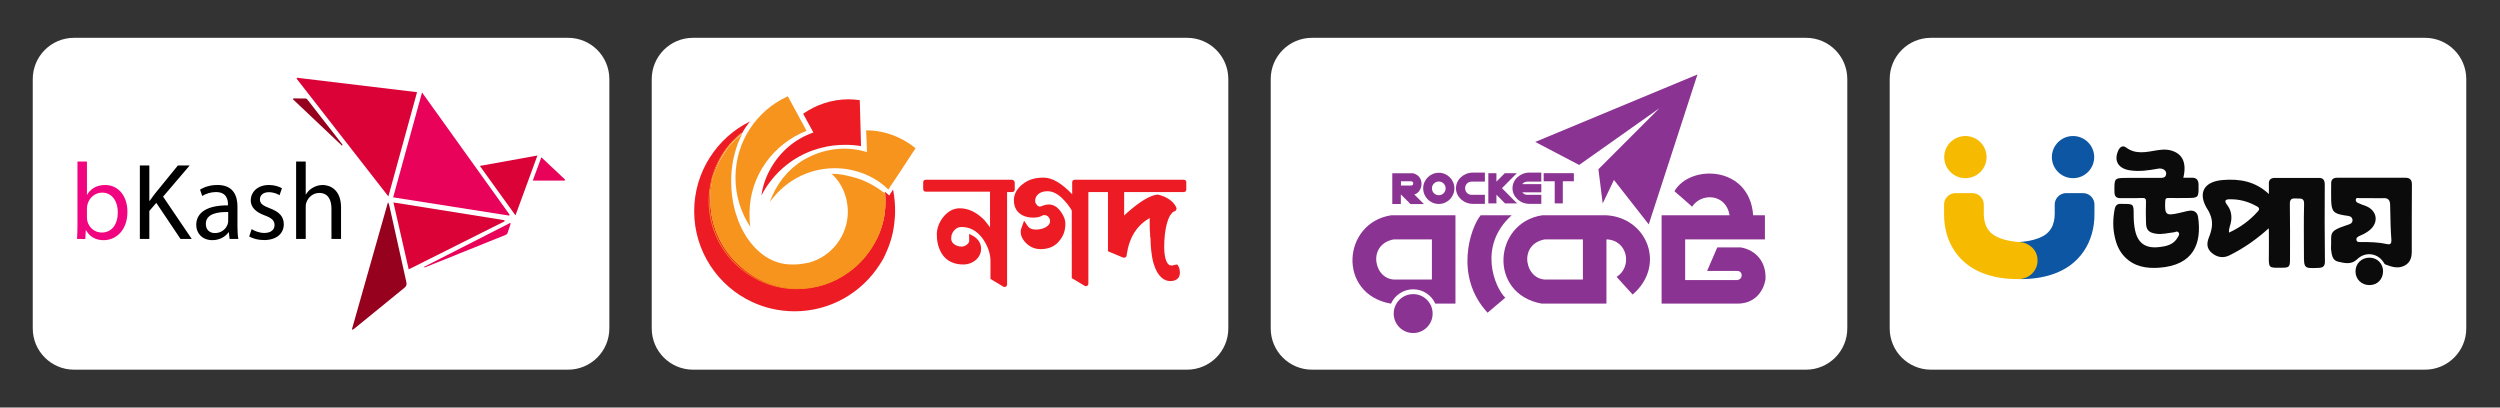 <svg xmlns="http://www.w3.org/2000/svg" xmlns:xlink="http://www.w3.org/1999/xlink" id="Layer_1" x="0px" y="0px" viewBox="0 0 2659.5 433.5" style="enable-background:new 0 0 2659.5 433.5;" xml:space="preserve"><rect x="0" y="0" width="2659.5" height="433.5" fill="#333333" stroke="none"/><style type="text/css">	.st0{fill:#FFFFFF;}	.st1{fill:#DA0236;}	.st2{fill:#E80259;}	.st3{fill:#96011D;}	.st4{fill:#F0047F;}	.st5{fill:#ED1C24;}	.st6{fill:#F7941D;}	.st7{fill-rule:evenodd;clip-rule:evenodd;fill:#8B3392;}	.st8{fill:#8B3392;}	.st9{fill:#0B0B0B;}	.st10{fill:#F6BA00;}	.st11{fill:#0D56A3;}</style><g>	<path class="st0" d="M604.33,393.25H78.73c-24.23,0-43.88-19.64-43.88-43.88V84.12c0-24.23,19.64-43.88,43.88-43.88h525.6  c24.23,0,43.88,19.64,43.88,43.88v265.26C648.21,373.61,628.57,393.25,604.33,393.25z"></path>	<g>		<g>			<path class="st1" d="M413.15,208.97c-32.97-42.32-65.29-83.8-97.61-125.29c0.16-0.32,0.32-0.64,0.48-0.95    c42.33,5.08,84.65,10.17,127.63,15.33C433.47,135.05,423.45,171.51,413.15,208.97z"></path>			<path class="st2" d="M418.24,209.94c10.23-37.16,20.33-73.86,30.72-111.6c31.46,43.92,62.3,86.97,93.14,130.02    c-0.16,0.33-0.32,0.66-0.48,0.98C500.72,222.91,459.82,216.48,418.24,209.94z"></path>			<path class="st1" d="M418.52,215.36c39.9,6.38,78.99,12.63,118.07,18.88c0.07,0.39,0.15,0.78,0.22,1.18    c-33.8,16.94-67.6,33.88-102.02,51.13C429.37,262.81,424.06,239.59,418.52,215.36z"></path>			<path class="st3" d="M374.37,350.33c12.69-44.75,25.38-89.49,38.35-135.23c0.7,1.58,1.17,2.3,1.34,3.08    c6.07,27.32,12.09,54.65,18.22,81.96c0.61,2.72,0.03,4.33-2.17,6.1c-17.52,14.14-34.91,28.42-52.35,42.66    c-0.82,0.67-1.7,1.26-2.56,1.89C374.93,350.63,374.65,350.48,374.37,350.33z"></path>			<path class="st1" d="M510.46,176.5c20.6-3.72,40.37-7.29,61.24-11.06c-7.85,21.43-15.41,42.05-23.34,63.69    C535.56,211.35,523.32,194.36,510.46,176.5z"></path>			<path class="st2" d="M451.06,283.89c30.49-15.55,60.97-31.09,91.46-46.64c0.25,0.21,0.49,0.41,0.74,0.62    c-1.15,3.49-2.21,7.01-3.51,10.44c-0.28,0.74-1.34,1.35-2.18,1.69c-28.44,11.48-56.9,22.93-85.35,34.37    c-0.22,0.09-0.48,0.08-0.71,0.12C451.35,284.29,451.21,284.09,451.06,283.89z"></path>			<path class="st2" d="M600.73,192.1c-11.11,0-22.23,0-33.95,0c3.21-8.75,6.29-17.15,9.1-24.79c8.44,7.92,16.83,15.81,25.23,23.7    C600.99,191.37,600.86,191.73,600.73,192.1z"></path>			<path class="st3" d="M363.71,154.89c-17.34-16.41-34.68-32.83-52.01-49.24c0.13-0.32,0.25-0.65,0.38-0.97    c4.39,0,8.78-0.06,13.17,0.07c0.67,0.02,1.47,0.81,1.96,1.44c12.22,15.64,24.4,31.3,36.58,46.97c0.27,0.34,0.38,0.81,0.56,1.22    C364.13,154.55,363.92,154.72,363.71,154.89z"></path>		</g>		<g>			<path class="st4" d="M81.95,254.21c0.23-3.83,0.46-9.51,0.46-14.5v-67.87h10.09v35.27h0.23c3.6-6.26,10.09-10.32,19.14-10.32    c13.92,0,23.78,11.6,23.67,28.65c0,20.07-12.64,30.05-25.17,30.05c-8.12,0-14.62-3.13-18.79-10.56h-0.35l-0.46,9.28H81.95z     M92.51,231.7c0,1.28,0.23,2.55,0.46,3.71c1.97,7.08,7.89,11.95,15.31,11.95c10.67,0,17.05-8.7,17.05-21.58    c0-11.25-5.8-20.88-16.71-20.88c-6.96,0-13.46,4.76-15.55,12.53c-0.23,1.16-0.58,2.55-0.58,4.18V231.7z"></path>			<path d="M148.77,176.01h10.09v37.7h0.35c2.09-3.02,4.18-5.8,6.15-8.35l23.9-29.35h12.53l-28.31,33.18l30.51,45.01h-11.95    l-25.75-38.4l-7.42,8.58v29.81h-10.09V176.01z"></path>			<path d="M244.25,254.21l-0.81-7.08h-0.35c-3.13,4.41-9.17,8.35-17.17,8.35c-11.37,0-17.17-8-17.17-16.13    c0-13.57,12.06-21,33.76-20.88v-1.16c0-4.64-1.28-12.99-12.76-12.99c-5.22,0-10.67,1.62-14.62,4.18l-2.32-6.73    c4.64-3.02,11.37-4.99,18.45-4.99c17.17,0,21.35,11.72,21.35,22.97v21c0,4.87,0.23,9.63,0.93,13.46H244.25z M242.74,225.55    c-11.14-0.23-23.78,1.74-23.78,12.64c0,6.61,4.41,9.75,9.63,9.75c7.31,0,11.95-4.64,13.57-9.4c0.35-1.04,0.58-2.2,0.58-3.25    V225.55z"></path>			<path d="M267.68,243.76c3.02,1.97,8.35,4.06,13.46,4.06c7.42,0,10.91-3.71,10.91-8.35c0-4.87-2.9-7.54-10.44-10.32    c-10.09-3.6-14.85-9.17-14.85-15.89c0-9.05,7.31-16.47,19.37-16.47c5.68,0,10.67,1.62,13.81,3.48l-2.55,7.42    c-2.2-1.39-6.26-3.25-11.49-3.25c-6.03,0-9.4,3.48-9.4,7.66c0,4.64,3.36,6.73,10.67,9.51c9.75,3.71,14.73,8.58,14.73,16.94    c0,9.86-7.66,16.82-21,16.82c-6.15,0-11.83-1.51-15.78-3.83L267.68,243.76z"></path>			<path d="M315.01,171.84h10.21v35.04h0.23c1.62-2.9,4.18-5.45,7.31-7.19c3.02-1.74,6.61-2.9,10.44-2.9    c7.54,0,19.61,4.64,19.61,24.01v33.41H352.6v-32.25c0-9.05-3.36-16.71-12.99-16.71c-6.61,0-11.83,4.64-13.69,10.21    c-0.58,1.39-0.7,2.9-0.7,4.87v33.88h-10.21V171.84z"></path>		</g>	</g></g><g>	<path class="st0" d="M1262.8,393.25H737.2c-24.23,0-43.88-19.64-43.88-43.88V84.12c0-24.23,19.64-43.88,43.88-43.88h525.6  c24.23,0,43.88,19.64,43.88,43.88v265.26C1306.68,373.61,1287.03,393.25,1262.8,393.25z"></path>	<g id="g1438" transform="translate(-1266.194 -110.295) scale(2.595)">		<g id="g1406" transform="translate(481.988 41.407)">			<g id="g1390">				<path id="path1386" class="st5" d="M420.7,74.78h-35.25c-0.7,0-1.05,0.52-1.05,1.05v2.79c0,0.7,0.52,1.05,1.05,1.05h26.35v14.66     c-0.7-1.05-1.57-2.09-2.44-3.14c-3.14-3.14-6.46-4.71-9.95-4.71c-2.79,0-5.06,1.4-6.98,3.84c-1.57,2.09-2.44,4.54-2.44,6.81     c0,2.27,0.35,5.24,2.09,8.03c2.09,3.32,5.58,4.36,8.73,4.36c4.01,0,7.33-2.79,7.33-6.46c0-2.09-1.05-3.84-2.97-5.06l-1.92-1.05     v3.14c-0.17,0.87-1.57,2.09-3.14,2.09c-1.4,0-2.62-0.52-3.49-1.4c-0.52-0.52-0.87-1.57-0.7-2.27c0-1.05,0.35-1.92,1.05-2.79     c0.87-1.05,1.75-1.57,3.14-1.57c3.49,0,6.46,1.57,8.9,5.06c1.92,2.97,2.97,5.76,2.97,8.9v7.33l5.24,3.14     c0.17,0.17,0.35,0.17,0.52,0.17c0.7,0,1.05-0.52,1.05-1.05V79.84h2.09c0.7,0,1.05-0.52,1.05-1.05V76     C421.92,75.3,421.4,74.78,420.7,74.78L420.7,74.78z"></path>				<path id="path1388" class="st5" d="M491.2,74.78h-44.67c-0.7,0-1.05,0.52-1.05,1.05v4.89c-4.36-4.54-8.2-6.81-11.69-6.81     c-3.32,0-6.11,0.7-8.55,2.62c-2.27,1.75-3.66,4.01-3.66,6.63c0,7.85,8.73,7.68,10.99,6.63c0.35-0.17,0.87-0.52,1.4-0.52     c1.75,0,2.44,1.4,2.44,2.62c0,1.75-2.62,3.32-5.76,3.32c-1.75,0-2.79-0.52-3.49-1.57l-1.4-2.09l-0.87,2.44     c-0.17,0.52-0.52,1.22-0.52,2.09c0,1.75,0.87,3.49,2.62,5.06c1.57,1.4,3.49,2.09,5.58,2.09c3.32,0,6.11-1.22,7.85-3.66     c1.57-1.92,2.27-4.19,2.27-6.81c0-1.4-0.52-2.97-1.75-4.71c-1.4-2.09-3.14-3.14-5.06-3.14c-0.7,0-1.57,0.17-2.44,0.52     c-0.35,0.17-1.05,0.35-1.22,0.35c-0.35,0-0.87-0.17-1.22-0.7c-0.35-0.35-0.7-0.87-0.7-1.75c0-1.92,1.75-3.84,4.89-3.84h0.17     c2.09,0,4.19,1.05,6.11,2.97c1.57,1.57,2.79,3.14,3.84,4.89v27.75l5.24,3.14c0.17,0.17,0.35,0.17,0.52,0.17     c0.7,0,1.05-0.52,1.05-1.05V79.84h8.03v24.26l6.28,2.62h0.35c0.52,0,1.05-0.35,1.05-1.05v-0.17c1.05-7.15,4.19-12.04,9.42-15.01     v1.4c0,1.05,0,3.66,0.17,5.06c0,0.87,0,1.4,0.17,1.92c0,2.79,0.35,6.98,1.22,10.12c1.75,5.93,4.71,7.33,6.81,7.33h0.17     c1.22,0,2.27-0.35,2.97-1.05c0.35-0.35,0.87-1.05,0.87-2.27c0-1.05-0.17-1.92-0.52-2.62l-0.52-0.87l-1.05,0.17     c-1.05,0.35-1.57,0.35-1.57,0.17h-0.17c-0.35,0-0.35,0-0.52-0.17c-0.35-0.17-1.05-0.7-1.57-2.62c-0.35-1.4-0.52-3.32-0.52-4.36     c0-7.85,1.57-13.79,4.19-15.01h0.17c0.35-0.17,0.7-0.52,0.7-1.05c0-0.17,0-0.35-0.17-0.52v-0.17c-1.22-2.44-3.84-4.19-7.33-5.06     h-0.7c-2.79,0.52-6.11,2.44-10.3,5.93c-1.05,0.87-2.09,1.75-2.97,2.62v-9.6h24.43c0.7,0,1.05-0.52,1.05-1.05V76     C492.42,75.3,491.9,74.78,491.2,74.78L491.2,74.78z"></path>			</g>			<path id="path1392" class="st5" d="M372.88,87.69c0,1.22,0,2.27-0.17,3.32c-0.35,4.89-1.57,9.42-3.49,13.61    c-0.7,1.75-1.57,3.32-2.62,4.89c-7.33,11.52-20.24,19.2-34.9,19.2c-6.28,0-12.22-1.4-17.45-3.84    c-13.96-6.46-23.73-20.77-23.73-37.17c0-16.23,9.42-30.19,22.86-36.82c-1.05,1.4-2.09,2.79-2.97,4.36c0,0.17-0.17,0.17-0.17,0.35    c-0.52,0.52-1.05,0.87-1.57,1.4c-0.7,0.52-1.22,1.22-1.92,1.75l-0.35,0.35l-0.35,0.35c-0.17,0.17-0.35,0.52-0.7,0.7    c-0.35,0.52-0.87,1.05-1.22,1.57c-1.75,2.27-3.14,4.71-4.19,7.33c-0.17,0.17-0.17,0.52-0.35,0.7c-0.17,0.35-0.17,0.7-0.35,0.87    c0,0.17-0.17,0.35-0.17,0.52c-0.17,0.52-0.35,0.87-0.52,1.4c-0.17,0.35-0.17,0.7-0.35,0.87c0,0.17-0.17,0.35-0.17,0.52    c0,0.35-0.17,0.7-0.17,1.05l-0.52,3.14c0,0.35,0,0.52-0.17,0.87v4.19c0,11.17,5.06,21.29,13.26,27.75    c6.28,5.06,14.14,8.2,22.69,8.2c7.85,0,15.01-2.44,20.94-6.81c4.36-3.14,7.85-7.15,10.47-11.87c0.35-0.7,0.7-1.22,1.05-1.92    c2.09-4.36,3.32-9.07,3.32-14.14v-1.22c0-1.22,0-2.27-0.17-3.49l0.17,0.17c0.52,0.52,1.05,0.87,1.57,1.4    c0.52-0.87,1.05-1.57,1.57-2.44c0.35,1.57,0.52,3.14,0.7,4.89C372.88,85.25,372.88,86.47,372.88,87.69L372.88,87.69z"></path>			<path id="path1394" class="st6" d="M336.59,54.71l-7.68-14.14c-12.74,5.76-21.46,18.5-21.46,33.33c0,7.5,2.27,14.48,6.11,20.24    c-0.35-1.92-0.35-3.84-0.35-5.93C313.38,73.03,322.97,60.12,336.59,54.71z"></path>			<path id="path1396" class="st5" d="M342.69,61.69c3.14-0.87,6.63-1.22,9.95-1.22c2.09,0,4.36,0.17,6.28,0.52l-0.17-6.28    l-0.35-12.56c-1.4-0.17-2.97-0.35-4.54-0.35c-6.98,0-13.44,2.27-18.67,5.93l4.19,7.68c-7.5,2.62-13.61,7.85-17.45,14.66    c-1.92,3.32-3.32,7.15-3.84,11.17c1.05-2.09,2.27-4.01,3.66-5.76C326.81,68.84,334.14,63.78,342.69,61.69z"></path>			<path id="path1398" class="st6" d="M361.02,54.53l0.35,8.9c-2.97-0.87-5.93-1.4-9.25-1.4c-6.11,0-11.87,1.75-16.93,4.71    c-6.28,3.84-11.17,9.95-13.61,17.1c2.44-3.32,5.41-6.28,8.9-8.55c5.06-3.32,11.17-5.24,17.63-5.24c4.89,0,9.42,1.05,13.61,2.97    c3.14,1.4,5.93,3.32,8.38,5.76l4.89-7.33l6.28-9.6C375.68,57.32,368.7,54.53,361.02,54.53L361.02,54.53z"></path>			<path id="path1400" class="st6" d="M368.87,83.5v1.22c0,7.33-2.97,13.44-3.32,14.14c-0.35,0.7-0.7,1.22-1.05,1.92    c-2.62,4.71-6.11,8.73-10.47,11.87c-5.93,4.19-13.09,6.81-20.94,6.81c-8.55,0-16.58-2.97-22.69-8.2    c-8.03-6.63-13.26-16.58-13.26-27.75v-4.19c0-0.35,0-0.52,0.17-0.87l0.52-3.14c0-0.35,0.17-0.7,0.17-1.05    c0-0.17,0.17-0.35,0.17-0.52c0.17-0.35,0.17-0.7,0.35-0.87c0.17-0.52,0.35-1.05,0.52-1.4c0-0.17,0.17-0.35,0.17-0.52    c0.17-0.35,0.17-0.7,0.35-0.87c0.17-0.17,0.17-0.52,0.35-0.7c1.05-2.62,2.62-5.06,4.19-7.33c0.35-0.52,0.87-1.05,1.22-1.57    c0.17-0.17,0.35-0.52,0.7-0.7c0.17-0.17,0.17-0.35,0.35-0.35c0.17-0.17,0.17-0.35,0.35-0.35c0.52-0.7,1.22-1.22,1.92-1.75    c0.52-0.52,1.05-0.87,1.57-1.4c0,0.17-0.17,0.17-0.17,0.35s-0.17,0.35-0.17,0.35c-2.09,4.19-3.49,9.25-4.01,14.48    c-0.17,1.4-0.17,2.79-0.17,4.36c0,18.85,10.99,34.03,24.61,34.03h1.4c1.92,0,3.84-0.35,5.76-0.7    c9.25-2.44,16.05-10.99,16.05-20.94v-0.52c-0.17-5.93-2.62-11.34-6.63-15.01c2.79,0,5.58,0.52,8.2,1.22    c5.06,1.22,9.6,3.66,13.61,6.81l0.17,0.17C368.7,81.23,368.87,82.45,368.87,83.5L368.87,83.5z"></path>			<g id="g1404">				<path id="path1402" class="st6" d="M368.87,83.5v1.22c0,7.68-3.49,14.31-3.49,14.31c-0.35,0.7-0.7,1.22-1.05,1.92     c-2.62,4.71-6.28,8.73-10.65,11.87c-6.11,4.54-13.44,6.81-21.12,6.81c-8.38,0-16.4-2.97-22.86-8.2     c-8.38-6.81-13.26-17.1-13.26-27.92s4.89-21.12,13.26-27.92l0.35-0.35c0,0.17-0.17,0.17-0.17,0.35s-0.17,0.17-0.17,0.35     c-8.2,6.81-12.91,16.75-12.91,27.57s4.71,20.77,13.09,27.75c6.28,5.24,14.48,8.03,22.69,8.03c7.5,0,14.83-2.27,20.94-6.81     c4.36-3.14,7.85-7.15,10.47-11.87c0.35-0.7,0.7-1.22,0.87-1.92c0,0,3.49-6.46,3.49-14.14v-1.22c0-1.22,0-2.27-0.17-3.49v-0.17     l0.17,0.17l0.17,0.17C368.87,81.41,368.87,82.45,368.87,83.5L368.87,83.5z"></path>			</g>		</g>	</g></g><g>	<path class="st0" d="M1921.27,393.25h-525.6c-24.23,0-43.88-19.64-43.88-43.88V84.12c0-24.23,19.64-43.88,43.88-43.88h525.6  c24.23,0,43.88,19.64,43.88,43.88v265.26C1965.14,373.61,1945.5,393.25,1921.27,393.25z"></path>	<g>		<polygon class="st7" points="1765.32,115.1 1700.4,180.03 1704.95,216.48 1716.91,191.42 1753.93,238.69 1805.76,79.22    1633.18,150.98 1679.89,175.47   "></polygon>		<g>			<path class="st8" d="M1708.94,229.01c0,0-54.97,0-68.35,0c-52.11,7.97-57.53,83.72-0.57,93.98h68.92v-68.35    c22.97,0.76,27.72,29.43,10.82,39.87c3.42,3.99,17.09,18.8,17.09,18.8C1772.73,282.36,1752.22,231.48,1708.94,229.01z     M1683.9,297.36c0,0-35.31,0-38.16,0c-23.64,1.42-31.33-37.59-2.28-42.72c8.54,0,40.44,0,40.44,0V297.36z"></path>		</g>		<path class="st7" d="M1851.9,263.19c-11.39,0-25.06,0-25.06,0l-10.82,25.06c0,0,29.05,0,31.9,0c6.41-0.29,6.69,9.11,0,9.68   c-8.26,0-55.25,0-55.25,0v-43.29h84.86v-25.63c0,0-11.82,0-12.53,0c-3.7-52.97-67.07-54.53-83.73-25.63   c3.28,2.71,18.8,16.52,18.8,16.52c9.54-14.95,36.02-14.24,39.87,9.11h-72.33v93.98h81.45c18.51-0.29,27.05-13.95,29.05-25.63   C1879.24,278.56,1867.84,266.03,1851.9,263.19z"></path>		<path class="st7" d="M1608.12,229.01h-33.03c-10.54,12.81-28.76,64.64,7.4,103.66c0,0,15.66-13.38,18.8-15.95   C1590.18,305.9,1571.67,261.76,1608.12,229.01z"></path>		<path class="st7" d="M1524.04,333.58c0,11.43-9.27,20.7-20.71,20.7c-11.44,0-20.71-9.27-20.71-20.7   c0-11.44,9.27-20.71,20.71-20.71C1514.77,312.87,1524.04,322.14,1524.04,333.58z"></path>		<g>			<g>				<path class="st7" d="M1479.97,229.01c-52.11,7.97-57.53,83.72-0.57,93.98h0.38c4.04-8.98,13.06-15.23,23.55-15.23     s19.5,6.25,23.55,15.23h21.44c0-3.13,0-93.98,0-93.98S1493.36,229.01,1479.97,229.01z M1523.26,297.36c0,0-35.31,0-38.16,0     c-23.64,1.42-31.33-37.59-2.28-42.72c8.54,0,40.44,0,40.44,0V297.36z"></path>			</g>		</g>		<g>			<g>				<g>					<path class="st7" d="M1504.47,206.8c8.39-1.42,12.52-18.65-1.15-22.5c-1.57,0-22.21,0-22.21,0v32.75h9.11V206.8l10.25,10.25      h14.25L1504.47,206.8z M1503.39,195.23c0,1.19-0.97,2.15-2.15,2.15h-10.9v-4.55h10.9c1.18,0,2.15,0.97,2.15,2.15V195.23z"></path>				</g>			</g>			<g>				<g>					<path class="st7" d="M1530.58,183.78c-9.16,0-16.6,7.43-16.6,16.6c0,9.17,7.43,16.6,16.6,16.6c9.17,0,16.6-7.43,16.6-16.6      C1547.18,191.22,1539.75,183.78,1530.58,183.78z M1530.58,207.67c-4.03,0-7.29-3.27-7.29-7.29c0-4.03,3.27-7.29,7.29-7.29      c4.03,0,7.29,3.27,7.29,7.29C1537.88,204.41,1534.61,207.67,1530.58,207.67z"></path>				</g>			</g>			<path class="st7" d="M1624.73,193.21h14.92v-9.62h-12.62c-9.92,0-18.04,7.49-18.04,16.64c0,9.15,8.12,16.64,18.04,16.64h12.62    v-9.62h-14.92c-2.19,0-4.14-1.05-5.39-2.66h20.31v-8.73h-20.31C1620.59,194.26,1622.55,193.21,1624.73,193.21z"></path>			<g>				<path class="st7" d="M1565.44,207.26c-3.76,0-6.83-3.08-6.83-6.83v-0.38c0-3.76,3.08-6.83,6.83-6.83h14.18v-9.62h-12.71     c-9.92,0-18.04,7.49-18.04,16.64c0,9.15,8.12,16.64,18.04,16.64h12.71v-9.62H1565.44z"></path>			</g>			<polygon class="st7" points="1674.29,184.23 1642.14,184.23 1642.14,192.83 1653.91,192.83 1653.91,216.38 1662.52,216.38     1662.52,192.83 1674.29,192.83    "></polygon>			<polygon class="st8" points="1597.78,200.18 1613.6,184.23 1600.8,184.23 1591.9,193.2 1591.9,184.23 1583.29,184.23     1583.29,216.38 1591.9,216.38 1591.9,207.16 1601.04,216.38 1613.85,216.38    "></polygon>		</g>	</g></g><g>	<path class="st0" d="M2579.73,393.25h-525.6c-24.23,0-43.87-19.64-43.87-43.88V84.12c0-24.23,19.64-43.88,43.87-43.88h525.6  c24.23,0,43.88,19.64,43.88,43.88v265.26C2623.61,373.61,2603.96,393.25,2579.73,393.25z"></path></g><g id="surface1">	<path class="st9" d="M2473.08,196.21c0-4.75-1.88-7.12-6.65-6.95c-15.5,0-31.01,0-46.35,0c-4.6,0-6.64,2.04-6.48,6.61  c0.17,3.06,0,6.28,0,10.52c-14.48-13.58-31.01-16.29-48.56-14.93c-21.3,1.53-27.6,14.59-16.18,32.08c1.36,2.04,2.21,4.41,3.06,6.62  c2.56,7.8,0.85,15.27-2.21,22.74c-3.07,7.81-1.36,13.4,5.45,17.82c5.28,3.39,10.9,3.73,16.7,0.84c15-7.46,28.63-16.97,41.58-28.68  c0.17,1.18,0.17,1.52,0.17,2.04c0,8.83,0.17,17.48,0,26.3c-0.17,14.25-0.5,13.75,13.81,13.58c7.83,0,8.69-0.85,8.69-8.99  c0-19.52,0.17-39.2-0.17-58.72c-0.17-5.6,2.38-6.28,6.98-5.94c4.09,0.34,8.35-1.18,8.18,5.77c-0.51,17.65-0.17,35.29-0.17,53.11  c0,15.61,0,15.61,15.84,14.93c4.61-0.17,6.48-2.04,6.48-6.62C2472.91,250.68,2472.91,223.36,2473.08,196.21z M2402.19,224.55  c-8.51,9.67-18.74,17.31-31.01,22.91c-0.34-5.1,2.04-8.65,2.38-12.9c0.69-6.11-0.51-11.54-4.26-16.46  c-3.23-4.24-2.56-6.11,2.73-6.11c9.88-0.17,19.09,2.21,27.77,6.96C2402.03,219.97,2404.75,221.66,2402.19,224.55z"></path>	<path class="st9" d="M2328.75,224.21c-3.57,0.5-6.98,1.7-10.56,2.37c-14.14,3.23-15.5,2.04-14.83-12.56  c0.17-2.89,1.03-3.39,3.58-3.39c6.48,0.17,12.95,0,19.43,0c12.27,0,12.61-0.34,12.44-12.9c0-0.5,0-1.18,0-1.7  c-0.17-4.58-2.22-7.12-7.16-6.96c-2.9,0-5.62,0-9.03,0c3.92-16.29-1.03-26.3-14.49-29.35c-4.43-1.02-9.03-0.51-13.63,0.17  c-11.24,1.87-22.49,4.76-32.89-3.05c-3.41-2.55-6.47-0.5-8.17,3.23c-4.95,10.85-0.17,19,11.76,21.04  c10.39,1.7,20.44,0.17,30.67-1.7c4.43-0.85,8.7,1.7,8.52,5.26c-0.17,4.58-3.75,4.58-6.98,4.58c-11.25,0-22.5,0-33.74,0  c-14.66,0-14.49,0-14.32,14.76c0,4.92,1.88,6.96,6.82,6.78c7.5-0.17,14.83,0.17,22.32-0.17c3.41-0.17,4.61,0.68,4.43,4.24  c-0.34,7.12-0.17,14.42,0,21.72c0,7.98,2.9,10.86,10.56,12.05c6.64,1.02,12.78-0.84,19.25-1.52c1.54-0.17,3.24-1.7,4.77,0.17  c1.53,1.87,0,3.73-0.85,5.26c-4.43,7.98-12.27,9.51-20.28,10.35c-14.14,1.53-22.16-4.41-25.05-17.81  c-1.19-5.44-1.53-10.86-1.53-16.46c0-11.71,0-11.71-11.76-11.71c-0.34,0-0.85,0-1.19,0c-4.43-0.51-6.65,1.7-7.33,5.94  c-1.88,10.01-2.04,20.02,0.34,29.87c1.7,7.63,4.77,14.76,10.4,20.53c10.22,10.52,23.34,12.56,36.97,11.54  c35.96-2.71,45.33-25.28,41.07-54.13C2337.44,225.73,2333.86,223.36,2328.75,224.21z"></path>	<path class="st9" d="M2565.78,196.21c0-4.75-2.04-7.12-6.82-7.12c-24.2,0-48.56,0-72.76,0c-4.09,0-6.47,1.87-6.3,6.28  c0,5.94-0.17,11.71,0,17.65c0.35,11.88,2.56,14.25,14.31,16.12c3.24,0.5,7.84,0.34,8.36,4.58c0.51,4.42-4.1,5.1-6.99,6.11  c-19.43,6.44-14.99,8.82-15.84,23.41c0,0.51,0,1.19,0,1.7c0.68,5.6,1.19,12.05,7.5,13.41c6.64,1.52,14.15,3.56,20.28-2.55  c8.18-7.98,20.62-6.96,27.43,2.21c0.85,1.02,1.36,2.71,2.38,3.22c6.65,2.55,13.3,4.92,20.28,1.53c6.48-3.23,8.01-8.83,8.01-15.11  c0-11.53,0-23.25,0-34.78C2565.78,220.65,2565.78,208.43,2565.78,196.21z M2539.37,259.67c-9.03-2.04-18.07-2.2-27.27-2.2  c-2.04,0-4.77,0.5-5.28-2.04c-0.69-2.71,1.87-3.9,3.91-4.76c3.58-1.52,7.16-3.39,10.23-5.93c9.89-8.32,7.84-20.87-4.26-25.63  c-2.9-1.02-5.79-2.04-8.35-3.22c-1.53-0.68-2.9-2.21-2.04-4.24c0.68-1.7,2.38-0.85,3.57-0.85c4.6-0.17,9.21,0,13.63,0  c3.92,0,8.01,0.17,11.93,0c4.94-0.34,6.98,2.04,7.16,6.62c0.17,7.47,0.34,14.77,0.51,22.23c0.17,5.26,0.5,10.52,0.85,15.79  C2544.14,258.83,2542.94,260.52,2539.37,259.67z"></path>	<path class="st9" d="M2520.62,274.1c-8.52,0-14.83,6.28-14.83,14.59s6.3,14.59,14.83,14.59c8.52,0,14.49-6.28,14.49-14.93  C2534.94,280.21,2528.81,274.1,2520.62,274.1z"></path>	<g>		<g>			<path class="st10" d="M2113.3,167.12c0-12.38-10.08-22.42-22.51-22.42c-12.44,0-22.52,10.04-22.52,22.42    c0,12.38,10.08,22.42,22.52,22.42C2103.22,189.54,2113.3,179.51,2113.3,167.12z"></path>		</g>	</g>	<g>		<g>			<path class="st11" d="M2227.81,167.12c0-12.38-10.08-22.42-22.52-22.42c-12.43,0-22.51,10.04-22.51,22.42    c0,12.38,10.08,22.42,22.51,22.42C2217.73,189.54,2227.81,179.51,2227.81,167.12z"></path>		</g>	</g>	<g>		<g>			<path class="st11" d="M2128.71,275.18c-0.65,6.62,2.03,12.68,6.64,16.72c3.41,3.03,8.03,4.87,13.01,4.96    c11.72,0.18,23.71-1.2,35.06-5.05c28.97-9.56,44.84-34.28,44.66-64.23c0-2.02,0-5.97,0-10.02c0-2.94-1.11-5.69-2.86-7.81    c-2.21-2.67-5.63-4.32-9.32-4.32c-5.9,0-11.9,0-17.81,0c-3.88,0-7.29,1.75-9.51,4.5c-1.75,2.11-2.77,4.78-2.77,7.72v3.95    c0,1.38,0,4.69,0,5.88c0,5.05-1.11,10.94-3.5,14.98c-2.95,5.14-7.11,8.27-13.01,10.66c-7.02,2.76-14.4,3.95-21.96,4.41    c-4.61,0.28-8.77,2.11-12.09,5.05C2131.57,265.54,2129.17,270.04,2128.71,275.18z"></path>		</g>	</g>	<g>		<g>			<path class="st10" d="M2167.47,275.18c0.65,6.62-2.03,12.68-6.64,16.72c-3.41,3.03-8.03,4.87-13.01,4.96    c-11.72,0.18-23.72-1.2-35.06-5.05c-28.97-9.56-44.84-34.28-44.66-64.23c0-2.02,0-5.97,0-10.02c0-2.94,1.11-5.69,2.86-7.81    c2.21-2.67,5.63-4.32,9.32-4.32c5.9,0,11.9,0,17.81,0c3.88,0,7.29,1.75,9.5,4.5c1.76,2.11,2.77,4.78,2.77,7.72v3.95    c0,1.38,0,4.69,0,5.88c0,5.05,1.11,10.94,3.51,14.98c2.95,5.14,7.11,8.27,13.01,10.66c7.01,2.76,14.39,3.95,21.96,4.41    c4.61,0.28,8.77,2.11,12.09,5.05C2164.6,265.54,2167,270.04,2167.47,275.18z"></path>		</g>	</g></g></svg>